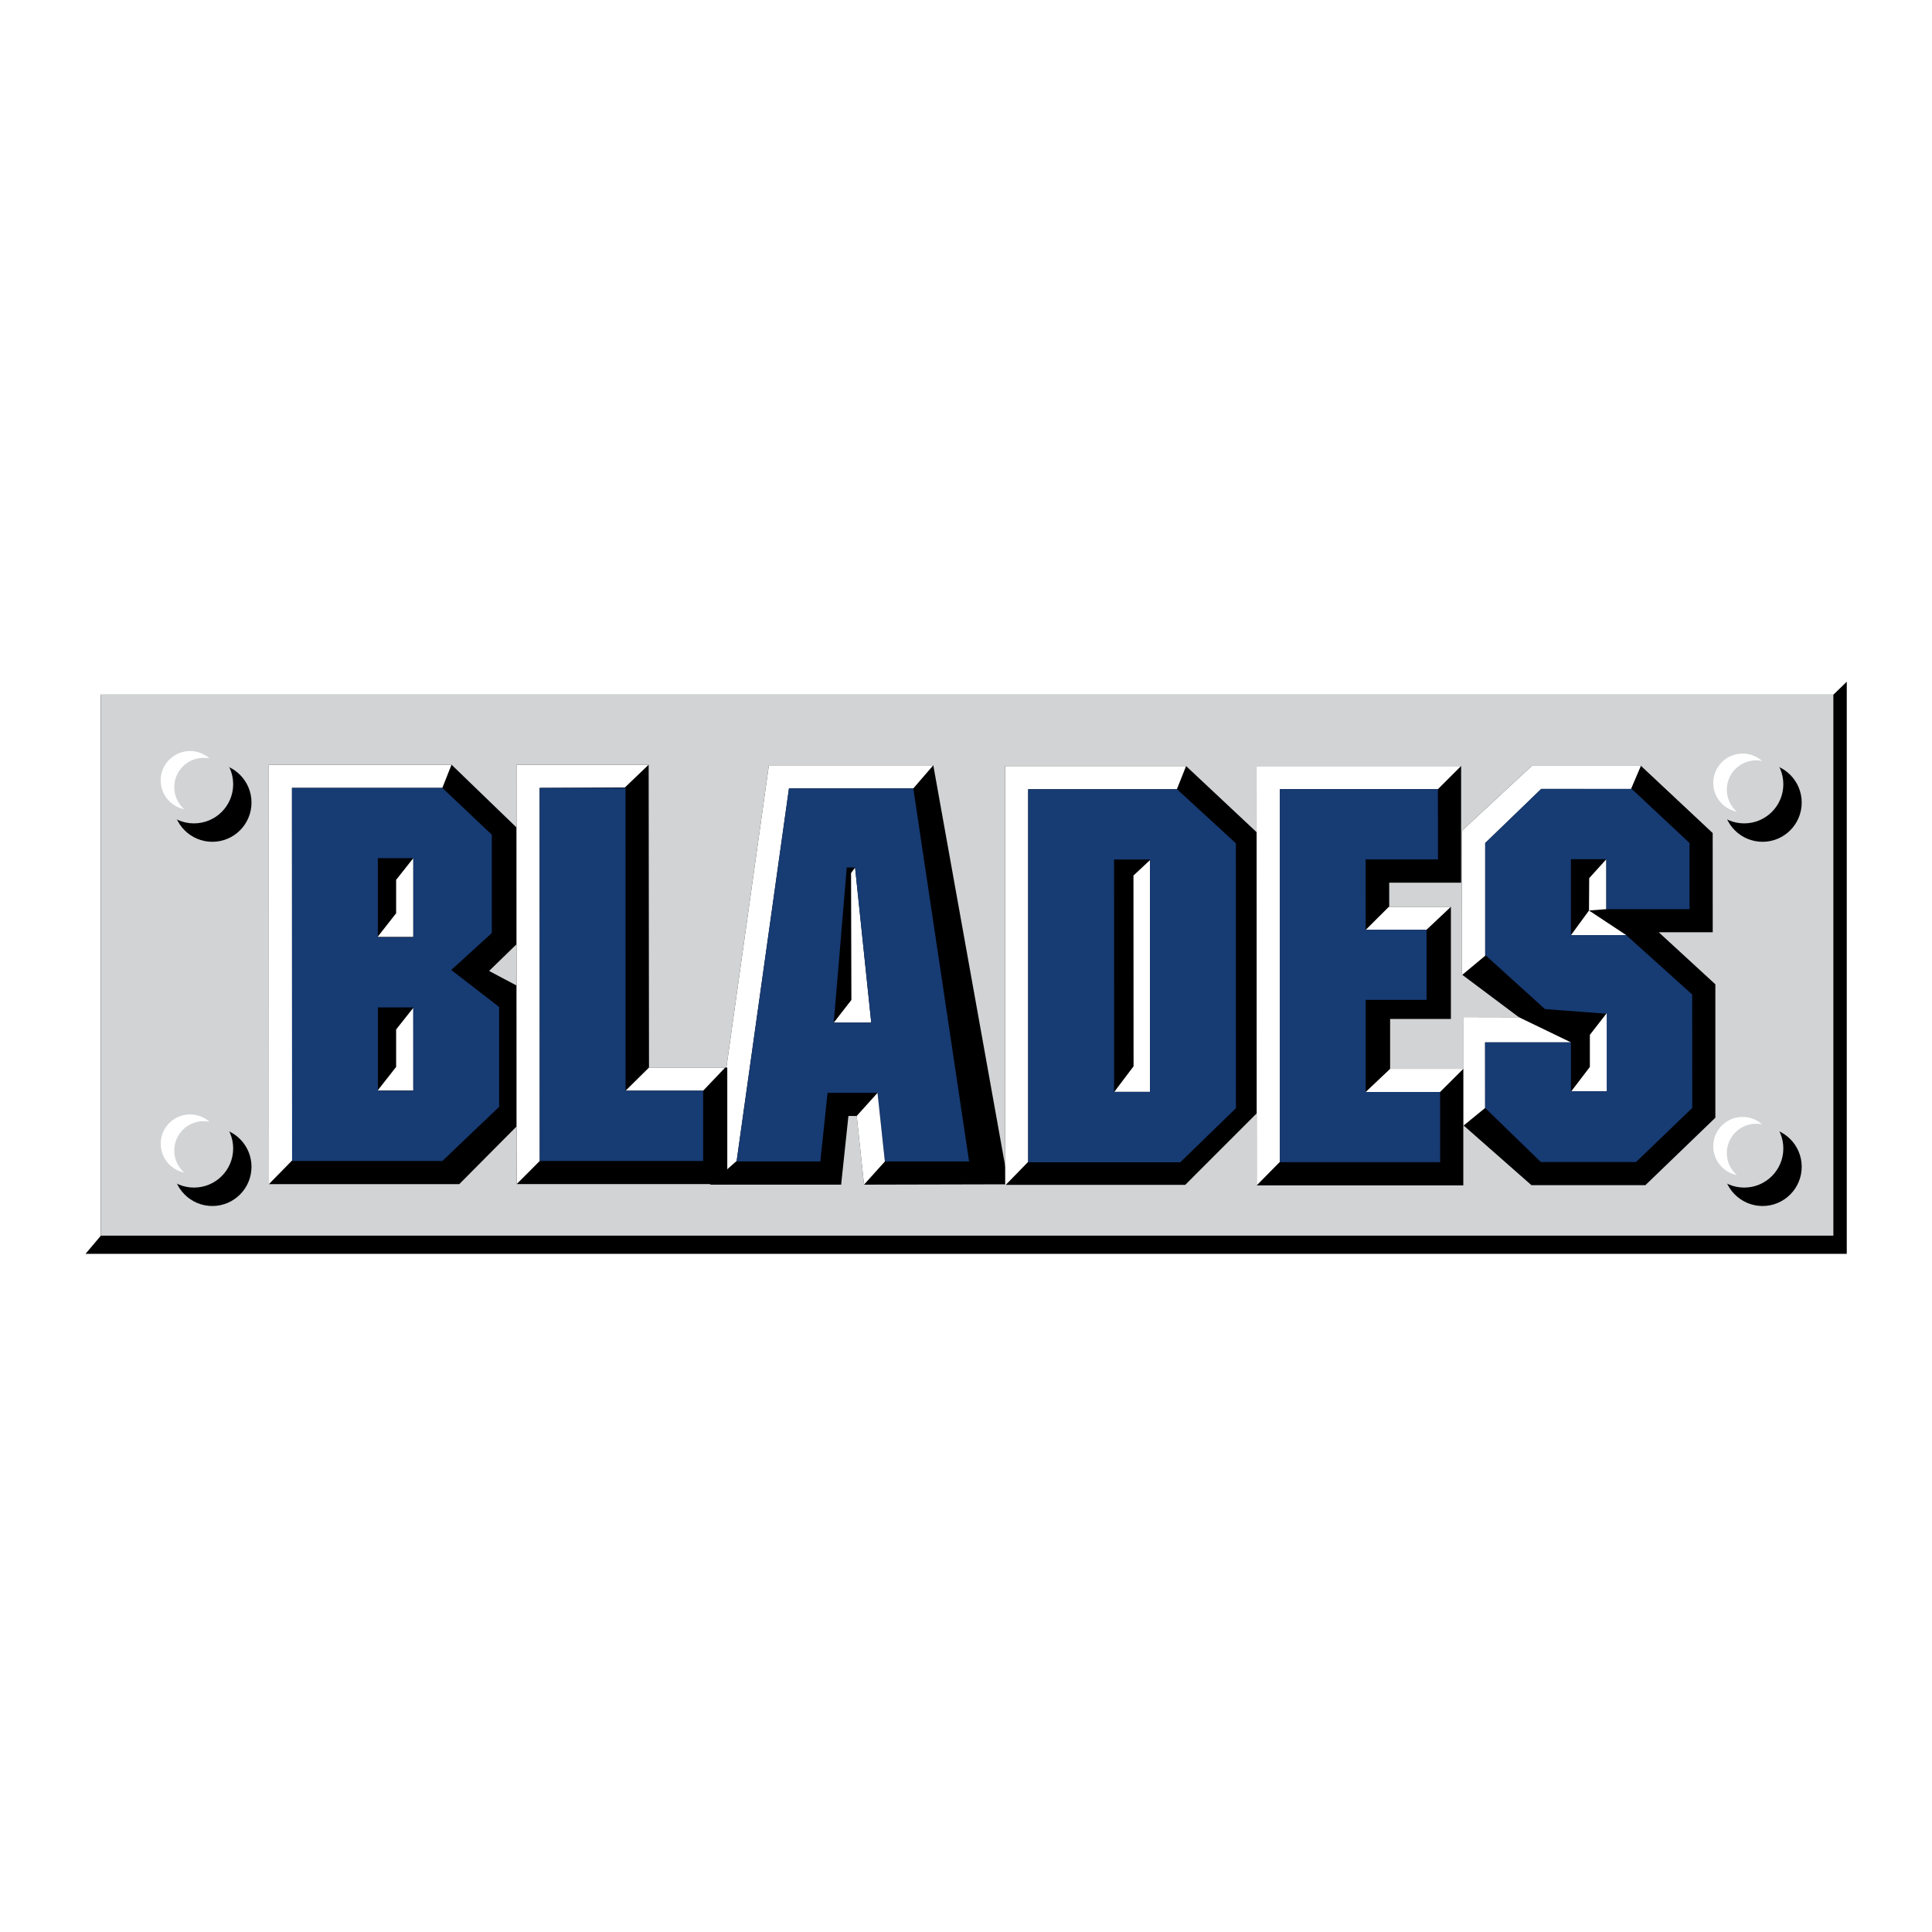 <?xml version="1.0" encoding="utf-8"?>
<!-- Generator: Adobe Illustrator 13.0.0, SVG Export Plug-In . SVG Version: 6.00 Build 14948)  -->
<!DOCTYPE svg PUBLIC "-//W3C//DTD SVG 1.0//EN" "http://www.w3.org/TR/2001/REC-SVG-20010904/DTD/svg10.dtd">
<svg version="1.0" id="Layer_1" xmlns="http://www.w3.org/2000/svg" xmlns:xlink="http://www.w3.org/1999/xlink" x="0px" y="0px"
	 width="192.756px" height="192.756px" viewBox="0 0 192.756 192.756" enable-background="new 0 0 192.756 192.756"
	 xml:space="preserve">
<g>
	<polygon fill-rule="evenodd" clip-rule="evenodd" fill="#FFFFFF" points="0,0 192.756,0 192.756,192.756 0,192.756 0,0 	"/>
	<polygon fill-rule="evenodd" clip-rule="evenodd" fill="#FFFFFF" points="184.252,67.661 8.504,67.661 8.504,125.085 
		10.078,123.233 10.064,69.307 182.921,69.307 184.252,68.014 184.252,67.661 	"/>
	<polygon fill-rule="evenodd" clip-rule="evenodd" points="8.533,125.095 10.064,123.281 10.064,69.307 182.921,69.307 
		184.252,68.014 184.252,125.095 8.533,125.095 	"/>
	<polygon fill-rule="evenodd" clip-rule="evenodd" fill="#D1D3D4" points="10.064,69.307 182.916,69.307 182.916,123.281 
		10.064,123.281 10.064,69.307 	"/>
	<path fill-rule="evenodd" clip-rule="evenodd" d="M25.092,80.071c0,2.164-1.747,3.915-3.91,3.915c-2.155,0-3.91-1.751-3.91-3.915
		c0-2.159,1.755-3.91,3.91-3.91C23.345,76.161,25.092,77.913,25.092,80.071L25.092,80.071z"/>
	<path fill-rule="evenodd" clip-rule="evenodd" d="M25.092,116.408c0,2.158-1.747,3.915-3.91,3.915c-2.155,0-3.91-1.757-3.91-3.915
		c0-2.159,1.755-3.905,3.91-3.905C23.345,112.503,25.092,114.249,25.092,116.408L25.092,116.408z"/>
	<path fill-rule="evenodd" clip-rule="evenodd" d="M179.757,80.071c0,2.164-1.747,3.915-3.909,3.915c-2.159,0-3.91-1.751-3.91-3.915
		c0-2.159,1.751-3.91,3.91-3.91C178.01,76.161,179.757,77.913,179.757,80.071L179.757,80.071z"/>
	<path fill-rule="evenodd" clip-rule="evenodd" d="M179.757,116.408c0,2.158-1.747,3.915-3.909,3.915
		c-2.159,0-3.91-1.757-3.91-3.915c0-2.159,1.751-3.905,3.91-3.905C178.01,112.503,179.757,114.249,179.757,116.408L179.757,116.408z
		"/>
	<path fill-rule="evenodd" clip-rule="evenodd" fill="#D1D3D4" d="M23.264,78.244c0,2.159-1.751,3.905-3.914,3.905
		c-2.159,0-3.906-1.746-3.906-3.905c0-2.164,1.748-3.912,3.906-3.912C21.512,74.332,23.264,76.08,23.264,78.244L23.264,78.244z"/>
	<path fill-rule="evenodd" clip-rule="evenodd" fill="#FFFFFF" d="M17.386,78.54c0-1.618,1.312-2.929,2.929-2.929
		c0.201,0,0.397,0.02,0.589,0.058c-0.521-0.454-1.197-0.738-1.943-0.738c-1.619,0-2.929,1.312-2.929,2.935
		c0,1.417,1.009,2.599,2.345,2.867C17.774,80.196,17.386,79.416,17.386,78.54L17.386,78.54z"/>
	<path fill-rule="evenodd" clip-rule="evenodd" fill="#D1D3D4" d="M23.264,114.58c0,2.159-1.751,3.905-3.914,3.905
		c-2.159,0-3.906-1.746-3.906-3.905c0-2.164,1.748-3.911,3.906-3.911C21.512,110.669,23.264,112.416,23.264,114.58L23.264,114.58z"
		/>
	<path fill-rule="evenodd" clip-rule="evenodd" fill="#D1D3D4" d="M177.924,78.244c0,2.159-1.751,3.905-3.905,3.905
		c-2.163,0-3.91-1.746-3.91-3.905c0-2.164,1.747-3.912,3.91-3.912C176.173,74.332,177.924,76.08,177.924,78.244L177.924,78.244z"/>
	<path fill-rule="evenodd" clip-rule="evenodd" fill="#D1D3D4" d="M177.924,114.58c0,2.159-1.751,3.905-3.905,3.905
		c-2.163,0-3.91-1.746-3.91-3.905c0-2.164,1.747-3.911,3.91-3.911C176.173,110.669,177.924,112.416,177.924,114.58L177.924,114.58z"
		/>
	<polygon fill-rule="evenodd" clip-rule="evenodd" points="51.536,94.209 51.536,82.561 45.051,76.295 26.819,76.295 
		26.831,118.141 45.821,118.141 51.536,112.388 51.536,98.325 48.798,96.871 51.536,94.209 	"/>
	<path fill-rule="evenodd" clip-rule="evenodd" fill="#FFFFFF" d="M29.146,115.777l-0.015-37.17h15l0.919-2.312H26.819l0.011,41.845
		L29.146,115.777L29.146,115.777z M37.67,93.478h3.565v-7.859l-1.713,2.164v3.331L37.67,93.478L37.67,93.478z M37.67,108.808h3.565
		v-8.261l-1.713,2.164v3.737L37.67,108.808L37.67,108.808z"/>
	<path fill-rule="evenodd" clip-rule="evenodd" fill="#173B73" d="M37.699,85.619h3.537v7.888h-3.537V85.619L37.699,85.619z
		 M49.067,93.09v-9.812l-4.936-4.671h-15l0.009,37.221h15l5.658-5.398v-9.965l-4.776-3.69L49.067,93.09L49.067,93.09z
		 M41.232,100.513l0.004,8.31h-3.531v-8.31H41.232L41.232,100.513z"/>
	<path fill-rule="evenodd" clip-rule="evenodd" d="M70.829,118.193h13.091c0,0,0.511-4.84,0.727-6.854c0.402,0,0.426,0,0.828,0
		c0.216,2.015,0.729,6.854,0.729,6.854l14.411-0.034l-7.5-41.807H76.711L70.829,118.193L70.829,118.193z"/>
	<polygon fill-rule="evenodd" clip-rule="evenodd" fill="#FFFFFF" points="70.829,118.193 73.495,115.828 78.716,78.66 
		91.122,78.66 93.114,76.352 76.711,76.352 70.829,118.193 	"/>
	<polygon fill-rule="evenodd" clip-rule="evenodd" fill="#FFFFFF" points="83.187,102.025 86.924,102.025 85.311,86.552 
		84.91,87.112 84.943,99.767 83.187,102.025 	"/>
	<path fill-rule="evenodd" clip-rule="evenodd" fill="#173B73" d="M86.924,102.025h-3.738l1.297-15.473h0.827L86.924,102.025
		L86.924,102.025z M91.122,78.66H78.716l-5.226,37.222h8.352l0.727-6.849h4.982l0.732,6.849h8.405L91.122,78.66L91.122,78.66z"/>
	<polygon fill-rule="evenodd" clip-rule="evenodd" points="100.278,76.43 118.336,76.43 125.429,83.082 125.429,111.032 
		118.251,118.212 100.288,118.212 100.278,76.43 	"/>
	<polygon fill-rule="evenodd" clip-rule="evenodd" fill="#FFFFFF" points="100.288,118.27 102.581,115.919 102.581,78.742 
		117.418,78.742 118.336,76.43 100.278,76.43 100.288,118.27 	"/>
	<polygon fill-rule="evenodd" clip-rule="evenodd" fill="#FFFFFF" points="111.172,108.933 114.736,108.933 114.736,85.81 
		113.086,87.351 113.096,106.386 111.172,108.933 	"/>
	<path fill-rule="evenodd" clip-rule="evenodd" fill="#173B73" d="M114.736,85.753v23.18h-3.58l-0.004-23.18H114.736L114.736,85.753
		z M123.305,84.14l-5.873-5.398h-14.851v37.221h15.176l5.552-5.398L123.305,84.14L123.305,84.14z"/>
	<polygon fill-rule="evenodd" clip-rule="evenodd" points="145.995,106.64 138.692,106.64 138.692,101.662 144.756,101.662 
		144.756,90.472 138.602,90.472 138.602,88.065 145.775,88.065 145.775,76.424 125.372,76.424 125.387,118.265 145.995,118.265 
		145.995,106.64 	"/>
	<polygon fill-rule="evenodd" clip-rule="evenodd" fill="#FFFFFF" points="125.382,118.265 127.693,115.919 127.693,78.732 
		143.464,78.732 145.775,76.424 125.372,76.424 125.382,118.265 	"/>
	<polygon fill-rule="evenodd" clip-rule="evenodd" fill="#FFFFFF" points="138.692,106.64 136.256,108.946 143.68,108.946 
		145.995,106.64 138.692,106.64 	"/>
	<polygon fill-rule="evenodd" clip-rule="evenodd" fill="#FFFFFF" points="138.567,90.472 136.265,92.765 142.32,92.765 
		144.756,90.472 138.567,90.472 	"/>
	<polygon fill-rule="evenodd" clip-rule="evenodd" fill="#173B73" points="143.468,85.744 136.252,85.744 136.256,92.765 
		142.329,92.765 142.329,99.757 136.256,99.757 136.256,108.946 143.68,108.946 143.684,115.953 127.693,115.953 127.693,78.732 
		143.464,78.732 143.468,85.744 	"/>
	<path fill-rule="evenodd" clip-rule="evenodd" d="M146.029,112.292v-10.816l5.514,0.014l-5.695-4.265l-0.01-14.325l6.997-6.495
		h10.879l7.161,6.71l0.004,9.897c0,0-3.953,0-5.385,0c1.355,1.25,5.647,5.193,5.647,5.193v13.311l-6.982,6.729h-11.366
		L146.029,112.292L146.029,112.292z"/>
	<polygon fill-rule="evenodd" clip-rule="evenodd" fill="#FFFFFF" points="145.838,82.9 145.842,97.301 148.179,95.353 
		148.179,84.111 153.769,78.711 162.728,78.717 163.714,76.405 152.835,76.405 145.838,82.9 	"/>
	<polygon fill-rule="evenodd" clip-rule="evenodd" fill="#FFFFFF" points="146.029,101.476 146.029,112.292 148.173,110.54 
		148.169,103.998 156.735,103.998 151.543,101.489 146.029,101.476 	"/>
	<polygon fill-rule="evenodd" clip-rule="evenodd" fill="#FFFFFF" points="158.535,90.841 160.263,90.707 160.263,85.725 
		158.555,87.614 158.535,90.841 156.735,93.3 162.254,93.3 158.535,90.841 	"/>
	<polygon fill-rule="evenodd" clip-rule="evenodd" fill="#173B73" points="162.8,78.711 168.567,84.111 168.567,90.707 
		160.263,90.707 160.263,85.725 156.731,85.725 156.735,93.3 162.254,93.3 168.83,99.221 168.836,110.54 163.226,115.935 
		153.73,115.935 148.173,110.54 148.169,103.998 156.735,103.998 156.735,108.87 160.302,108.87 160.302,101.141 154.137,100.676 
		148.179,95.277 148.179,84.111 153.769,78.711 162.8,78.711 	"/>
	<polygon fill-rule="evenodd" clip-rule="evenodd" fill="#FFFFFF" points="156.774,108.87 160.302,108.87 160.302,101.083 
		158.621,103.246 158.621,106.448 156.774,108.87 	"/>
	<polygon fill-rule="evenodd" clip-rule="evenodd" points="51.549,118.137 72.561,118.137 72.561,106.511 64.75,106.511 
		64.716,76.295 51.53,76.295 51.549,118.137 	"/>
	<polygon fill-rule="evenodd" clip-rule="evenodd" fill="#FFFFFF" points="51.545,113.646 51.549,118.137 53.852,115.828 
		53.842,78.607 62.348,78.564 64.716,76.295 51.53,76.295 51.545,113.646 	"/>
	<polygon fill-rule="evenodd" clip-rule="evenodd" fill="#FFFFFF" points="64.75,106.511 62.416,108.817 70.154,108.817 
		72.351,106.511 64.75,106.511 	"/>
	<polygon fill-rule="evenodd" clip-rule="evenodd" fill="#FFFFFF" points="88.284,115.882 86.203,118.193 85.474,111.339 
		87.551,109.033 88.284,115.882 	"/>
	<polygon fill-rule="evenodd" clip-rule="evenodd" fill="#173B73" points="62.416,108.817 70.154,108.817 70.154,115.828 
		53.852,115.828 53.842,78.607 62.41,78.607 62.416,108.817 	"/>
	<path fill-rule="evenodd" clip-rule="evenodd" fill="#FFFFFF" d="M17.386,114.791c0-1.619,1.312-2.93,2.929-2.93
		c0.201,0,0.397,0.023,0.589,0.062c-0.521-0.46-1.197-0.738-1.943-0.738c-1.619,0-2.929,1.312-2.929,2.93
		c0,1.418,1.009,2.6,2.345,2.868C17.774,116.451,17.386,115.666,17.386,114.791L17.386,114.791z"/>
	<path fill-rule="evenodd" clip-rule="evenodd" fill="#FFFFFF" d="M172.286,78.789c0-1.619,1.312-2.929,2.929-2.929
		c0.201,0,0.397,0.023,0.589,0.062c-0.517-0.46-1.196-0.738-1.942-0.738c-1.619,0-2.93,1.312-2.93,2.929
		c0,1.418,1.01,2.6,2.35,2.872C172.674,80.449,172.286,79.664,172.286,78.789L172.286,78.789z"/>
	<path fill-rule="evenodd" clip-rule="evenodd" fill="#FFFFFF" d="M172.286,115.044c0-1.618,1.312-2.929,2.929-2.929
		c0.201,0,0.397,0.02,0.589,0.057c-0.517-0.454-1.196-0.736-1.942-0.736c-1.619,0-2.93,1.311-2.93,2.929
		c0,1.422,1.01,2.604,2.35,2.871C172.674,116.699,172.286,115.919,172.286,115.044L172.286,115.044z"/>
</g>
</svg>

